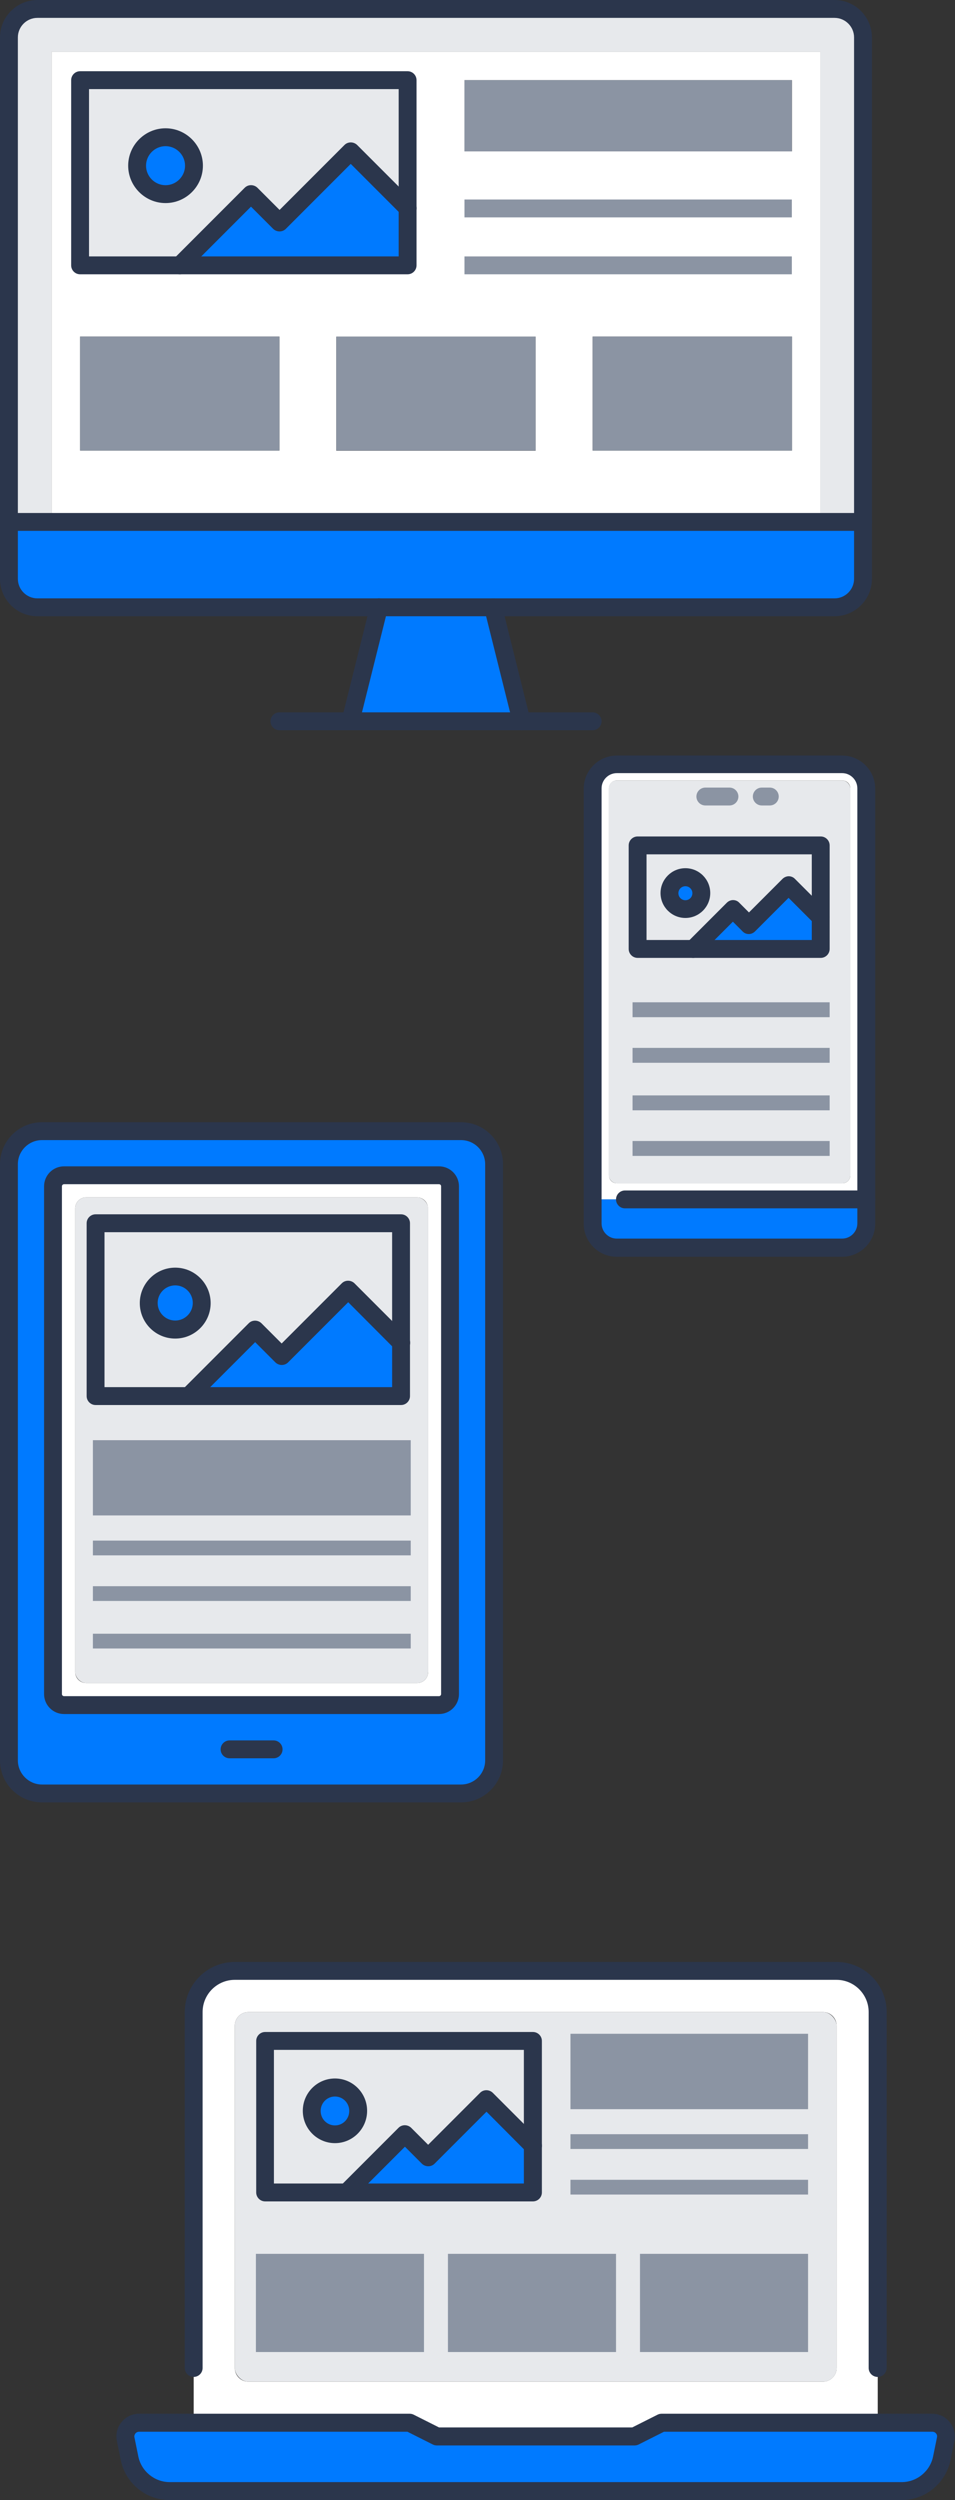 <?xml version="1.0" encoding="UTF-8"?>
<svg id="Layer_2" xmlns="http://www.w3.org/2000/svg" version="1.1" viewBox="0 0 641.5 1678">
  <rect x="0" y="0" width="641.5" height="1678" fill="#333333" stroke="none"/>
  <!-- Generator: Adobe Illustrator 29.0.1, SVG Export Plug-In . SVG Version: 2.1.0 Build 192)  -->
  <defs>
    <style>
      .st0 {
        fill: #2b364c;
      }

      .st1 {
        fill: #fff;
      }

      .st2 {
        fill: #88efa8;
      }

      .st3 {
        fill: #e7e9ec;
      }

      .st4 {
        fill: #8b94a3;
      }

      .st5 {
        fill: #007aff;
      }
    </style>
  </defs>
  <g id="Layer_1-2">
    <g>
      <g>
        <g>
          <path class="st3" d="M25.1,6h535.5c10.5,0,19.1,8.6,19.1,19.1v325.1h-28.7V34.7H34.7v315.6H6V25.1C6,14.6,14.6,6,25.1,6Z"/>
          <path class="st5" d="M34.7,350.3h545.1v38.2c0,10.5-8.6,19.1-19.1,19.1H25.1c-10.5,0-19.1-8.6-19.1-19.1v-38.2s28.7,0,28.7,0Z"/>
          <path class="st1" d="M53.8,225.9v76.5h133.9v-76.5H53.8ZM532,225.9h-133.9v76.5h133.9v-76.5h0ZM34.7,34.7h516.4v315.6H34.7V34.7ZM532,53.8h-220v47.8h220v-47.8ZM273.8,53.8H53.8v124.3h220V53.8ZM359.8,302.5v-76.5h-133.9v76.5h133.9Z"/>
          <path class="st3" d="M273.8,53.8v86.1l-38.2-38.2-47.8,47.8-19.1-19.1-47.8,47.8H53.8V53.8h220ZM130.3,111.2c0-10.5-8.6-19.1-19.1-19.1s-19.1,8.6-19.1,19.1,8.6,19.1,19.1,19.1,19.1-8.6,19.1-19.1Z"/>
          <path class="st5" d="M111.2,92.1c10.5,0,19.1,8.6,19.1,19.1s-8.6,19.1-19.1,19.1-19.1-8.6-19.1-19.1,8.6-19.1,19.1-19.1Z"/>
          <polygon class="st5" points="187.7 149.4 235.5 101.6 273.8 139.9 273.8 178.1 120.8 178.1 168.6 130.3 187.7 149.4"/>
          <rect class="st4" x="398.1" y="225.9" width="133.9" height="76.5"/>
          <rect class="st4" x="312" y="53.8" width="219.9" height="47.8"/>
          <rect class="st4" x="225.9" y="225.9" width="133.9" height="76.5"/>
          <rect class="st4" x="53.8" y="225.9" width="133.9" height="76.5"/>
          <polygon class="st5" points="331.1 407.6 350.3 484.1 235.5 484.1 254.6 407.6 331.1 407.6"/>
        </g>
        <g>
          <path class="st0" d="M560.7,413.6H25.1c-13.9,0-25.1-11.3-25.1-25.1V25.1C0,11.3,11.3,0,25.1,0h535.5c13.8,0,25.1,11.3,25.1,25.1v363.4c0,13.9-11.3,25.1-25.1,25.1h0ZM25.1,12c-7.2,0-13.1,5.9-13.1,13.1v363.4c0,7.2,5.9,13.1,13.1,13.1h535.5c7.2,0,13.1-5.9,13.1-13.1V25.1c0-7.2-5.9-13.1-13.1-13.1,0,0-535.5,0-535.5,0Z"/>
          <path class="st0" d="M579.8,356.3H6c-3.3,0-6-2.7-6-6s2.7-6,6-6h573.8c3.3,0,6,2.7,6,6s-2.7,6-6,6Z"/>
          <path class="st0" d="M398.1,490.1h-210.4c-3.3,0-6-2.7-6-6s2.7-6,6-6h210.4c3.3,0,6,2.7,6,6s-2.7,6-6,6Z"/>
          <path class="st0" d="M350.3,490.1c-2.7,0-5.1-1.8-5.8-4.5l-19.1-76.5c-.8-3.2,1.1-6.5,4.4-7.3,3.2-.8,6.5,1.1,7.3,4.4l19.1,76.5c.8,3.2-1.1,6.5-4.4,7.3-.5.1-1,.2-1.5.2Z"/>
          <path class="st0" d="M235.5,490.1c-.5,0-1,0-1.5-.2-3.2-.8-5.2-4.1-4.4-7.3l19.1-76.5c.8-3.2,4.1-5.2,7.3-4.4,3.2.8,5.2,4.1,4.4,7.3l-19.1,76.5c-.7,2.7-3.1,4.5-5.8,4.5h0Z"/>
          <path class="st0" d="M273.8,184.1H53.8c-3.3,0-6-2.7-6-6V53.8c0-3.3,2.7-6,6-6h220c3.3,0,6,2.7,6,6v124.3c0,3.3-2.7,6-6,6ZM59.8,172.1h208V59.8H59.8v112.3Z"/>
          <rect class="st4" x="312" y="172.1" width="219.9" height="12"/>
          <rect class="st4" x="312" y="133.9" width="219.9" height="12"/>
          <path class="st0" d="M111.2,136.3c-13.8,0-25.1-11.3-25.1-25.1s11.3-25.1,25.1-25.1,25.1,11.3,25.1,25.1-11.3,25.1-25.1,25.1ZM111.2,98.1c-7.2,0-13.1,5.9-13.1,13.1s5.9,13.1,13.1,13.1,13.1-5.9,13.1-13.1-5.9-13.1-13.1-13.1Z"/>
          <path class="st0" d="M120.8,184.1c-1.5,0-3.1-.6-4.2-1.8-2.3-2.3-2.3-6.1,0-8.5l47.8-47.8c2.3-2.3,6.1-2.3,8.5,0l14.9,14.9,43.6-43.6c2.3-2.3,6.1-2.3,8.5,0l38.2,38.2c2.3,2.3,2.3,6.1,0,8.5s-6.1,2.3-8.5,0l-34-34-43.6,43.6c-2.3,2.3-6.1,2.3-8.5,0l-14.9-14.9-43.6,43.6c-1.2,1.2-2.7,1.8-4.2,1.8h0Z"/>
        </g>
      </g>
      <g>
        <g>
          <g>
            <path class="st1" d="M166.9,1598.5h385.9c5,0,9.2-4.1,9.2-9.2v-229.7c0-5.1-4.1-9.2-9.2-9.2H166.9c-5.1,0-9.2,4.1-9.2,9.2v229.7c0,5.1,4.1,9.2,9.2,9.2ZM157.7,1322.8h404.3c15.2,0,27.6,12.3,27.6,27.6v275.6h-145l-18.4,9.2h-132.7l-18.4-9.2h-145v-275.6c0-15.2,12.3-27.6,27.6-27.6h0Z"/>
            <rect class="st3" x="157.7" y="1350.4" width="404.3" height="248.1" rx="9.2" ry="9.2"/>
            <path class="st5" d="M633.3,1629.4c1.8,2.1,2.5,4.9,1.9,7.6l-2.6,12.8c-2.6,12.9-13.9,22.1-27,22.1H114c-13.1,0-24.4-9.3-27-22.1l-2.6-12.8c-.6-2.8.2-5.5,1.9-7.6,1.8-2.2,4.3-3.4,7.1-3.4h181.7l18.4,9.2h132.7l18.4-9.2h181.7c2.8,0,5.3,1.2,7.1,3.4Z"/>
          </g>
          <g>
            <path class="st0" d="M605.7,1678H114c-15.9,0-29.8-11.3-32.9-27l-2.6-12.8c-.9-4.5.2-9.1,3.2-12.6,2.9-3.6,7.1-5.6,11.7-5.6h181.7c.9,0,1.9.2,2.7.6l17.1,8.6h129.8l17.1-8.6c.8-.4,1.8-.6,2.7-.6h181.7c4.6,0,8.9,2.1,11.7,5.6,2.9,3.5,4,8.1,3.2,12.6l-2.6,12.8c-3.1,15.6-17,27-32.9,27h0ZM93.4,1632.1c-.7,0-1.6.2-2.4,1.1,0,0,0,0,0,0-.6.8-.9,1.7-.7,2.6l2.6,12.8c2,10,10.9,17.3,21.1,17.3h491.7c10.2,0,19.1-7.3,21.1-17.3l2.6-12.8c.2-.9,0-1.9-.7-2.6,0,0,0,0,0,0-.7-.9-1.7-1.1-2.4-1.1h-180.3l-17.1,8.6c-.8.4-1.8.6-2.7.6h-132.7c-.9,0-1.9-.2-2.7-.6l-17.1-8.6H93.4Z"/>
            <path class="st0" d="M589.5,1595.3c-3.3,0-6-2.7-6-6v-238.9c0-11.9-9.7-21.6-21.6-21.6H157.7c-11.9,0-21.6,9.7-21.6,21.6v238.9c0,3.3-2.7,6-6,6s-6-2.7-6-6v-238.9c0-18.5,15.1-33.6,33.6-33.6h404.3c18.5,0,33.6,15.1,33.6,33.6v238.9c0,3.3-2.7,6-6,6Z"/>
          </g>
        </g>
        <g>
          <path class="st3" d="M358,1369.8v70.4l-31.3-31.3-39.1,39.1-15.6-15.7-39.1,39.1h-54.8v-101.7h179.9ZM240.6,1416.8c0-8.6-7-15.7-15.6-15.7s-15.6,7-15.6,15.7,7,15.7,15.6,15.7,15.6-7,15.6-15.7Z"/>
          <path class="st2" d="M225,1401.1c8.6,0,15.6,7,15.6,15.7s-7,15.7-15.6,15.7-15.6-7-15.6-15.7,7-15.7,15.6-15.7Z"/>
          <polygon class="st5" points="287.6 1448.1 326.7 1408.9 358 1440.2 358 1471.5 232.8 1471.5 271.9 1432.4 287.6 1448.1"/>
          <path class="st0" d="M358,1477.5h-179.9c-3.3,0-6-2.7-6-6v-101.7c0-3.3,2.7-6,6-6h179.9c3.3,0,6,2.7,6,6v101.7c0,3.3-2.7,6-6,6ZM184,1465.5h167.9v-89.7h-167.9v89.7Z"/>
          <g>
            <path class="st5" d="M240.6,1416.8c0-8.6-7-15.7-15.6-15.7s-15.6,7-15.6,15.7,7,15.7,15.6,15.7,15.6-7,15.6-15.7Z"/>
            <path class="st0" d="M225,1438.4c-11.9,0-21.6-9.7-21.6-21.7s9.7-21.7,21.6-21.7,21.6,9.7,21.6,21.7-9.7,21.7-21.6,21.7ZM225,1407.1c-5.3,0-9.6,4.3-9.6,9.7s4.3,9.7,9.6,9.7,9.6-4.3,9.6-9.7-4.3-9.7-9.6-9.7Z"/>
          </g>
          <path class="st0" d="M232.8,1477.5c-1.5,0-3.1-.6-4.2-1.8-2.3-2.3-2.3-6.1,0-8.5l39.1-39.1c2.3-2.3,6.1-2.3,8.5,0l11.4,11.4,34.9-34.9c2.3-2.3,6.1-2.3,8.5,0l31.3,31.3c2.3,2.3,2.3,6.1,0,8.5s-6.1,2.3-8.5,0l-27-27.1-34.9,34.9c-2.3,2.3-6.1,2.3-8.5,0l-11.4-11.4-34.9,34.9c-1.2,1.2-2.7,1.8-4.2,1.8h0Z"/>
        </g>
        <rect class="st4" x="383.2" y="1365" width="159.6" height="50.6"/>
        <rect class="st4" x="429.9" y="1512.7" width="112.9" height="65.9"/>
        <rect class="st4" x="300.9" y="1512.7" width="112.9" height="65.9"/>
        <rect class="st4" x="171.9" y="1512.7" width="112.9" height="65.9"/>
        <rect class="st4" x="383.2" y="1432.4" width="159.6" height="9.9"/>
        <rect class="st4" x="383.2" y="1463" width="159.6" height="9.9"/>
      </g>
      <g>
        <g>
          <g>
            <path class="st1" d="M287.5,1122.2v-311.2c0-4.1-3.3-7.4-7.4-7.4H57.9c-4.1,0-7.4,3.3-7.4,7.4v311.2c0,4.1,3.3,7.4,7.4,7.4h222.3c4.1,0,7.4-3.3,7.4-7.4h0ZM35.6,1137v-340.8c0-4.1,3.3-7.4,7.4-7.4h251.9c4.1,0,7.4,3.3,7.4,7.4v340.8c0,4.1-3.3,7.4-7.4,7.4H43c-4.1,0-7.4-3.3-7.4-7.4Z"/>
            <rect class="st3" x="50.5" y="803.6" width="237.1" height="326" rx="7.4" ry="7.4"/>
            <path class="st5" d="M332,781.4v400.1c0,12.3-9.9,22.2-22.2,22.2H28.2c-12.3,0-22.2-9.9-22.2-22.2v-400.1c0-12.3,9.9-22.2,22.2-22.2h281.5c12.3,0,22.2,9.9,22.2,22.2h0ZM302.3,1137v-340.8c0-4.1-3.3-7.4-7.4-7.4H43c-4.1,0-7.4,3.3-7.4,7.4v340.8c0,4.1,3.3,7.4,7.4,7.4h251.9c4.1,0,7.4-3.3,7.4-7.4Z"/>
          </g>
          <g>
            <path class="st0" d="M309.8,1209.7H28.2c-15.6,0-28.2-12.7-28.2-28.2v-400.1c0-15.6,12.7-28.2,28.2-28.2h281.5c15.6,0,28.2,12.7,28.2,28.2v400.1c0,15.6-12.7,28.2-28.2,28.2ZM28.2,765.2c-9,0-16.2,7.3-16.2,16.2v400.1c0,8.9,7.3,16.2,16.2,16.2h281.5c9,0,16.2-7.3,16.2-16.2v-400.1c0-9-7.3-16.2-16.2-16.2H28.2Z"/>
            <path class="st0" d="M294.9,1150.4H43c-7.4,0-13.4-6-13.4-13.4v-340.8c0-7.4,6-13.4,13.4-13.4h251.9c7.4,0,13.4,6,13.4,13.4v340.8c0,7.4-6,13.4-13.4,13.4ZM43,794.8c-.8,0-1.4.7-1.4,1.4v340.8c0,.8.7,1.4,1.4,1.4h251.9c.8,0,1.4-.7,1.4-1.4v-340.8c0-.8-.6-1.4-1.4-1.4H43Z"/>
            <path class="st0" d="M183.8,1180.1h-29.6c-3.3,0-6-2.7-6-6s2.7-6,6-6h29.6c3.3,0,6,2.7,6,6s-2.7,6-6,6Z"/>
          </g>
        </g>
        <g>
          <path class="st3" d="M269.4,821v80.3l-35.7-35.7-44.6,44.6-17.8-17.8-44.6,44.6h-62.4v-116h205.2,0ZM135.6,874.5c0-9.8-8-17.8-17.8-17.8s-17.8,8-17.8,17.8,8,17.8,17.8,17.8,17.8-8,17.8-17.8Z"/>
          <path class="st2" d="M117.7,856.7c9.8,0,17.8,8,17.8,17.8s-8,17.8-17.8,17.8-17.8-8-17.8-17.8,8-17.8,17.8-17.8Z"/>
          <polygon class="st5" points="189.1 910.2 233.7 865.6 269.4 901.3 269.4 937 126.7 937 171.3 892.4 189.1 910.2"/>
          <path class="st0" d="M269.4,943H64.2c-3.3,0-6-2.7-6-6v-116c0-3.3,2.7-6,6-6h205.2c3.3,0,6,2.7,6,6v116c0,3.3-2.7,6-6,6ZM70.2,931h193.2v-104H70.2v104Z"/>
          <g>
            <path class="st5" d="M135.6,874.5c0-9.8-8-17.8-17.8-17.8s-17.8,8-17.8,17.8,8,17.8,17.8,17.8,17.8-8,17.8-17.8Z"/>
            <path class="st0" d="M117.7,898.4c-13.2,0-23.8-10.7-23.8-23.8s10.7-23.8,23.8-23.8,23.8,10.7,23.8,23.8-10.7,23.8-23.8,23.8ZM117.7,862.7c-6.5,0-11.8,5.3-11.8,11.8s5.3,11.8,11.8,11.8,11.8-5.3,11.8-11.8-5.3-11.8-11.8-11.8Z"/>
          </g>
          <path class="st0" d="M126.7,943c-1.5,0-3.1-.6-4.2-1.8-2.3-2.3-2.3-6.1,0-8.5l44.6-44.6c2.3-2.3,6.1-2.3,8.5,0l13.6,13.6,40.4-40.4c2.3-2.3,6.1-2.3,8.5,0l35.7,35.7c2.3,2.3,2.3,6.1,0,8.5s-6.1,2.3-8.5,0l-31.4-31.5-40.4,40.4c-2.3,2.3-6.1,2.3-8.5,0l-13.6-13.6-40.4,40.4c-1.2,1.2-2.7,1.8-4.2,1.8h0Z"/>
        </g>
        <rect class="st4" x="62.4" y="966.6" width="213.5" height="50.5"/>
        <rect class="st4" x="62.4" y="1034" width="213.5" height="9.9"/>
        <rect class="st4" x="62.4" y="1064.6" width="213.5" height="9.9"/>
        <rect class="st4" x="62.4" y="1096.5" width="213.5" height="9.9"/>
      </g>
      <g>
        <g>
          <g>
            <path class="st1" d="M571.2,788.8v-259.6c0-3-2.4-5.4-5.4-5.4h-151.4c-3,0-5.4,2.4-5.4,5.4v259.6c0,3,2.4,5.4,5.4,5.4h151.4c3,0,5.4-2.4,5.4-5.4ZM398.1,529.2c0-9,7.2-16.2,16.2-16.2h151.4c9,0,16.2,7.2,16.2,16.2v275.8h-183.9v-275.8h0Z"/>
            <rect class="st3" x="408.9" y="523.8" width="162.3" height="270.4" rx="5.4" ry="5.4"/>
            <path class="st5" d="M582,821.2c0,9-7.2,16.2-16.2,16.2h-151.4c-9,0-16.2-7.2-16.2-16.2v-16.2h183.9v16.2h0Z"/>
          </g>
          <g>
            <path class="st0" d="M565.7,843.5h-151.4c-12.3,0-22.2-10-22.2-22.2v-292c0-12.2,10-22.2,22.2-22.2h151.4c12.2,0,22.2,10,22.2,22.2v292c0,12.2-10,22.2-22.2,22.2ZM414.3,518.9c-5.6,0-10.2,4.6-10.2,10.2v292c0,5.6,4.6,10.2,10.2,10.2h151.4c5.6,0,10.2-4.6,10.2-10.2v-292c0-5.6-4.6-10.2-10.2-10.2h-151.4Z"/>
            <path class="st0" d="M582,811h-162.2c-3.3,0-6-2.7-6-6s2.7-6,6-6h162.2c3.3,0,6,2.7,6,6s-2.7,6-6,6Z"/>
            <path class="st4" d="M490,540.6h-16.2c-3.3,0-6-2.7-6-6s2.7-6,6-6h16.2c3.3,0,6,2.7,6,6s-2.7,6-6,6Z"/>
            <path class="st4" d="M517.1,540.6h-5.4c-3.3,0-6-2.7-6-6s2.7-6,6-6h5.4c3.3,0,6,2.7,6,6s-2.7,6-6,6Z"/>
          </g>
        </g>
        <g>
          <path class="st3" d="M551.3,567.4v48.1l-21.4-21.4-26.7,26.7-10.7-10.7-26.7,26.7h-37.4v-69.5h123,0ZM471.1,599.5c0-5.9-4.8-10.7-10.7-10.7s-10.7,4.8-10.7,10.7,4.8,10.7,10.7,10.7,10.7-4.8,10.7-10.7Z"/>
          <path class="st2" d="M460.4,588.8c5.9,0,10.7,4.8,10.7,10.7s-4.8,10.7-10.7,10.7-10.7-4.8-10.7-10.7,4.8-10.7,10.7-10.7Z"/>
          <polygon class="st5" points="503.2 620.8 529.9 594.1 551.3 615.5 551.3 636.9 465.7 636.9 492.5 610.1 503.2 620.8"/>
          <path class="st0" d="M551.3,642.9h-123c-3.3,0-6-2.7-6-6v-69.5c0-3.3,2.7-6,6-6h123c3.3,0,6,2.7,6,6v69.5c0,3.3-2.7,6-6,6ZM434.3,630.9h111v-57.5h-111v57.5h0Z"/>
          <g>
            <path class="st5" d="M471.1,599.5c0-5.9-4.8-10.7-10.7-10.7s-10.7,4.8-10.7,10.7,4.8,10.7,10.7,10.7,10.7-4.8,10.7-10.7Z"/>
            <path class="st0" d="M460.4,616.1c-9.2,0-16.7-7.5-16.7-16.7s7.5-16.7,16.7-16.7,16.7,7.5,16.7,16.7-7.5,16.7-16.7,16.7ZM460.4,594.8c-2.6,0-4.7,2.1-4.7,4.7s2.1,4.7,4.7,4.7,4.7-2.1,4.7-4.7-2.1-4.7-4.7-4.7Z"/>
          </g>
          <path class="st0" d="M465.7,642.9c-1.5,0-3.1-.6-4.2-1.8-2.3-2.3-2.3-6.1,0-8.5l26.7-26.7c1.1-1.1,2.6-1.8,4.2-1.8h0c1.6,0,3.1.6,4.2,1.8l6.5,6.5,22.5-22.5c1.1-1.1,2.7-1.8,4.2-1.8s3.1.6,4.2,1.8l21.4,21.4c2.3,2.3,2.3,6.1,0,8.5s-6.1,2.3-8.5,0l-17.2-17.2-22.5,22.5c-1.1,1.1-2.6,1.8-4.2,1.8s-3.1-.6-4.2-1.8l-6.5-6.5-22.5,22.5c-1.2,1.2-2.7,1.8-4.2,1.8Z"/>
        </g>
        <rect class="st4" x="424.9" y="672.7" width="132.4" height="10"/>
        <rect class="st4" x="424.9" y="703.3" width="132.4" height="10"/>
        <rect class="st4" x="424.9" y="735.2" width="132.4" height="10"/>
        <rect class="st4" x="424.9" y="765.8" width="132.4" height="10"/>
      </g>
    </g>
  </g>
</svg>